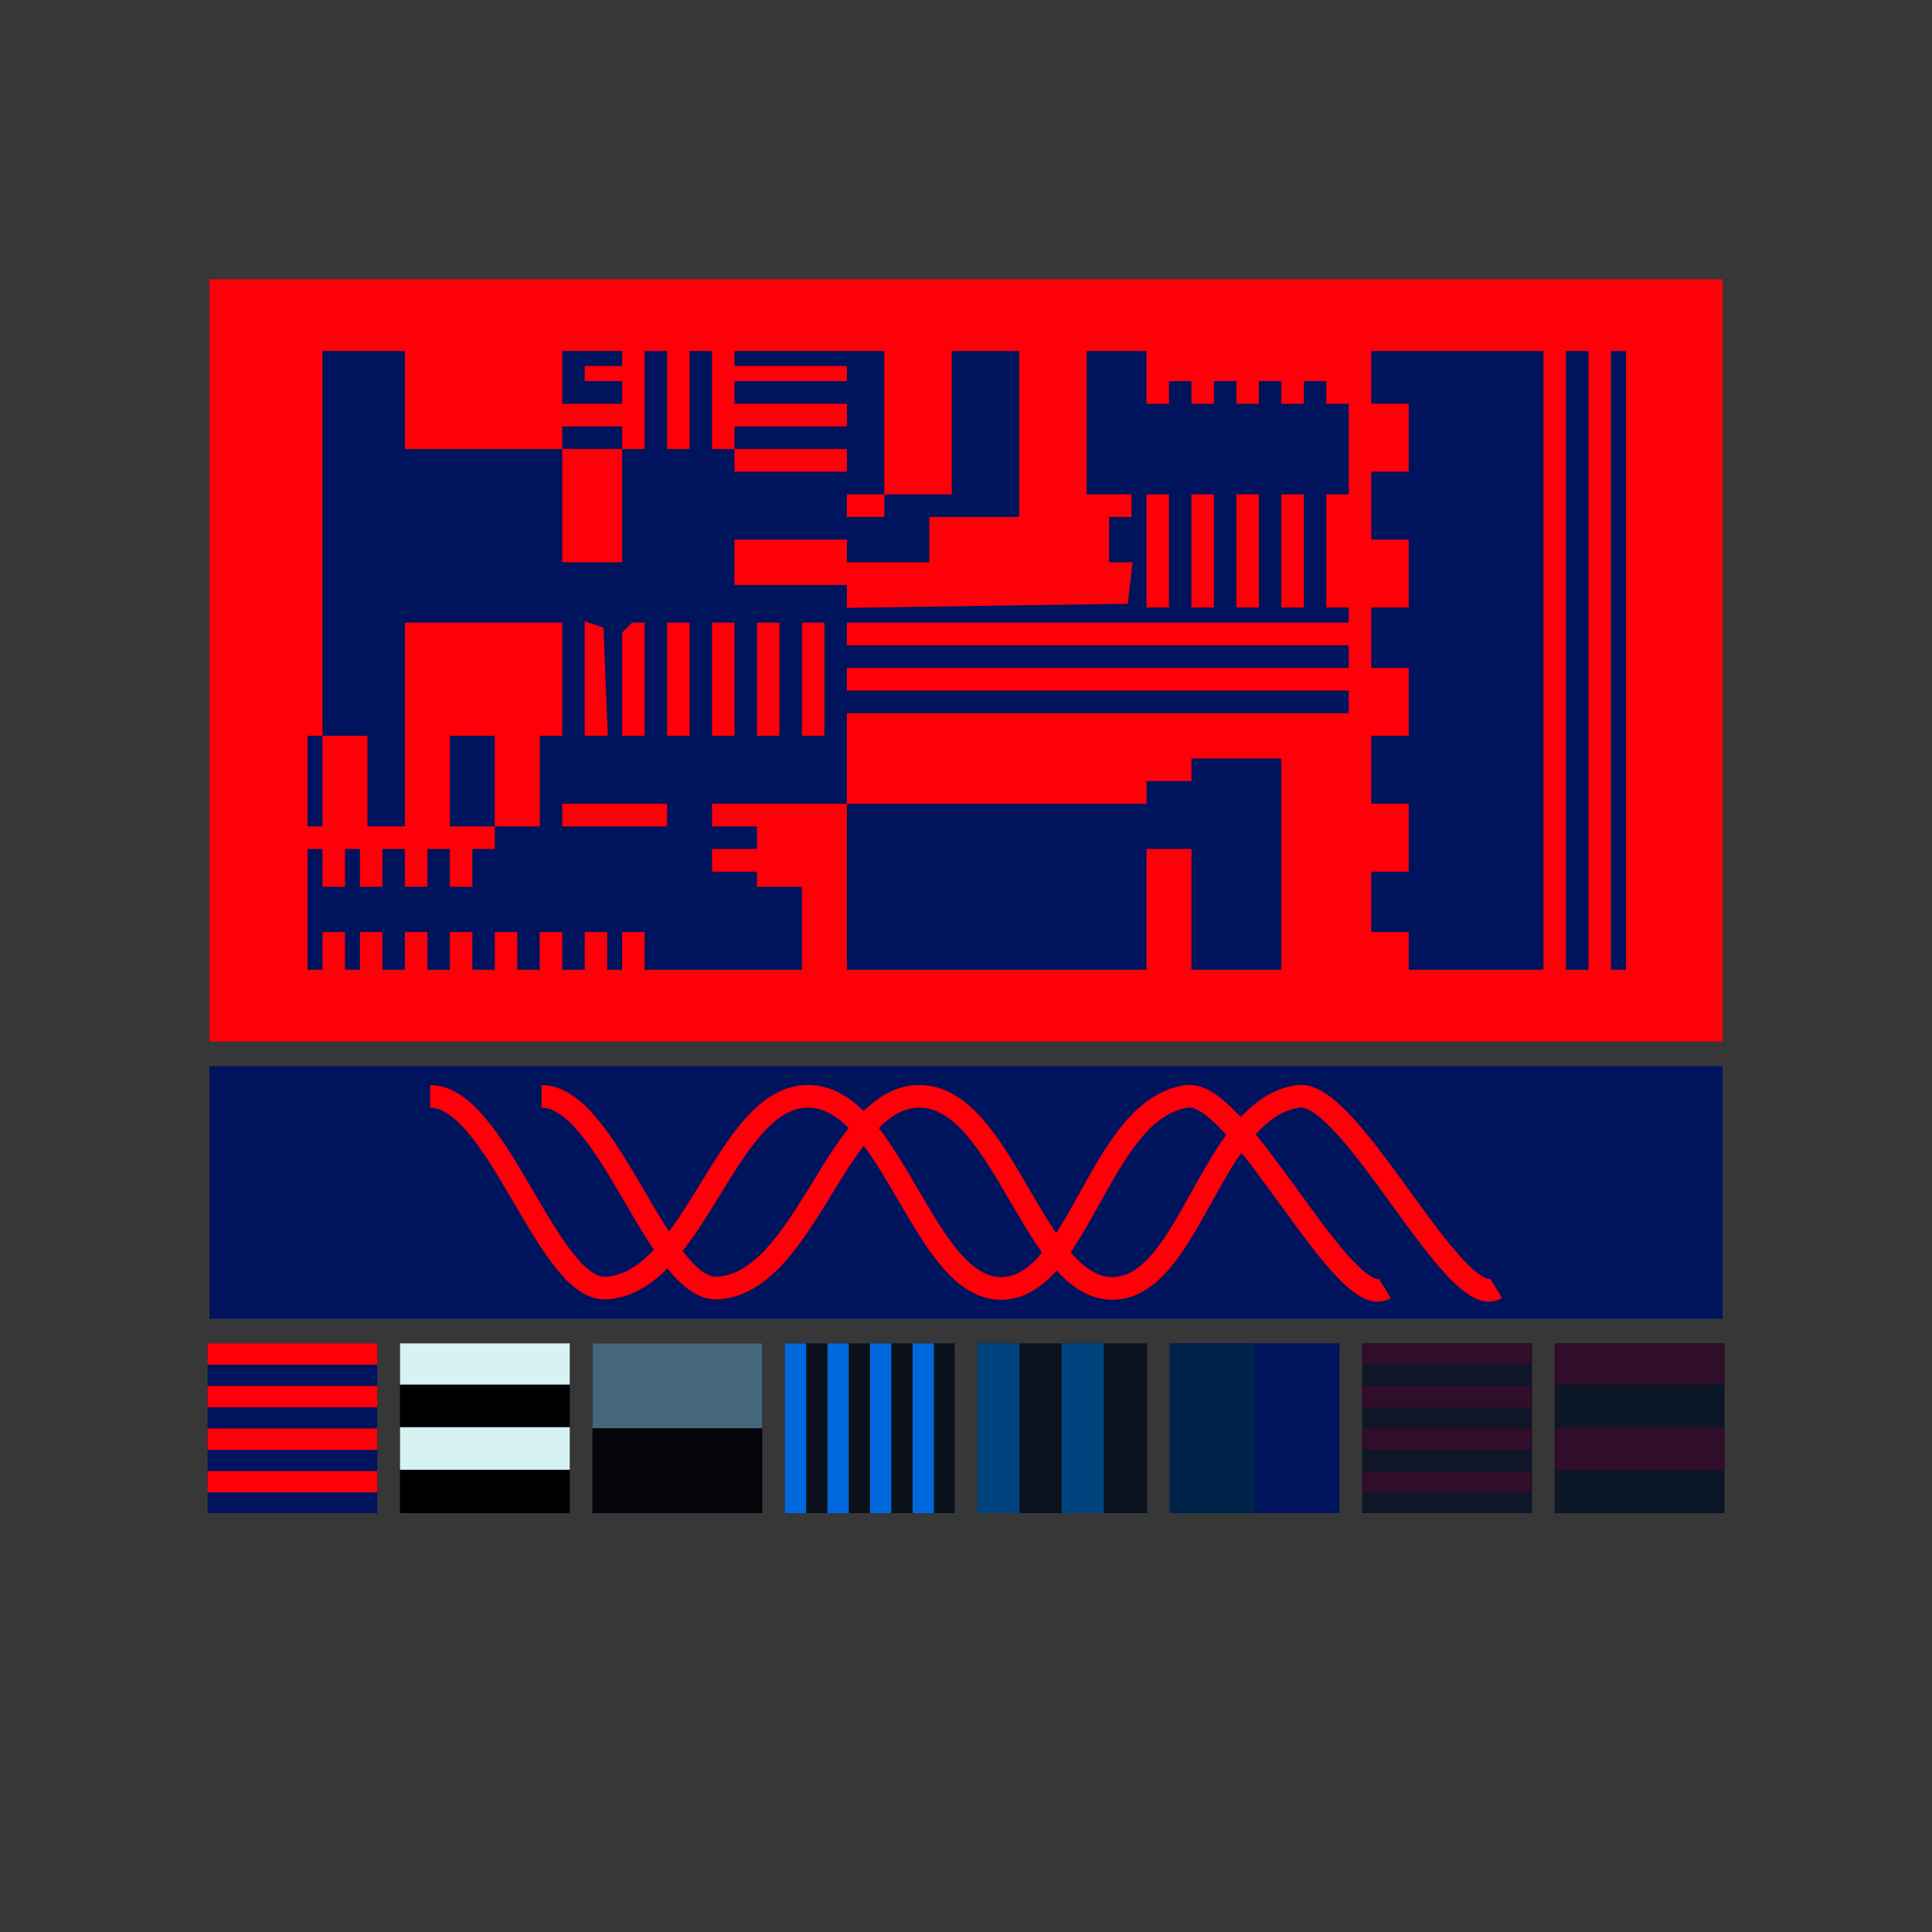 <svg viewBox="0 0 1024 1024" xmlns="http://www.w3.org/2000/svg" width="1024" height="1024"><style>.a{fill:#00145d}.b{fill:#ff0008}.c{fill:#000000}.d{fill:#d7f2f2}.e{fill:#04050a}.f{fill:#44677a}.g{fill:#0b111a}.h{fill:#0068dd}.i{fill:#0b111d}.j{fill:#00447f}.k{fill:#00145d}.l{fill:#00234a}.m{fill:#0e1628}.n{fill:#300d29}.o{fill:#0b1727}.p{fill:#300d29}.s{stroke:#ff0008;fill:none}</style><path fill="#373737" d="M0 0h1024v1024H0z"/><rect x="111" y="148" width="802" height="404" class="b"/><rect x="111" y="565" width="802" height="134" class="a"/><rect width="90" height="90" class="a" transform="translate(110,712)"/><g><rect x="0" y="0" fill="none"/><path d="M0 5.643v5.643h90V0H0zm0 22.571v5.643h90V22.571H0zm0 22.572v5.643h90V45.143H0zm0 22.571V79h90V67.714H0z" class="b" transform="translate(110,712)"/></g><rect width="90" height="90" class="c" transform="translate(212,712)"/><g><rect x="0" y="0" fill="none"/><path d="M0 10.932v10.931h90V0H0zm0 44.784V67h90V44.432H0z" class="d" transform="translate(212,712)"/></g><rect width="90" height="90" class="e" transform="translate(314,712)"/><g><rect x="0" y="0" fill="none"/><path d="M0 22.5V45h90V0H0z" class="f" transform="translate(314,712)"/></g><rect width="90" height="90" class="g" transform="translate(416,712)"/><g><rect x="0" y="0" fill="none"/><path d="M0 45v45h11.286V0H0zm22.571 0v45h11.286V0H22.571zm22.572 0v45h11.286V0H45.143zm22.571 0v45H79V0H67.714z" class="h" transform="translate(416,712)"/></g><rect width="90" height="90" class="i" transform="translate(518,712)"/><g><rect x="0" y="0" fill="none"/><path d="M0 45v45h22.333V0H0zm44.667 0v45H67V0H44.667z" class="j" transform="translate(518,712)"/></g><rect width="90" height="90" class="k" transform="translate(620,712)"/><g><rect x="0" y="0" fill="none"/><path d="M0 45v45h45V0H0z" class="l" transform="translate(620,712)"/></g><rect width="90" height="90" class="m" transform="translate(722,712)"/><g><rect x="0" y="0" fill="none"/><path d="M0 5.643v5.643h90V0H0zm0 22.571v5.643h90V22.571H0zm0 22.572v5.643h90V45.143H0zm0 22.571V79h90V67.714H0z" class="n" transform="translate(722,712)"/></g><rect width="90" height="90" class="o" transform="translate(824,712)"/><g><rect x="0" y="0" fill="none"/><path d="M0 10.932v10.931h90V0H0zm0 44.784V67h90V44.432H0z" class="p" transform="translate(824,712)"/></g><path class="a" fill-rule="evenodd" d="M170.941 288v102H163v48h7.941v-48h23.821v48h19.852V330h83.376v60h-11.911v48h-23.822v-48h-23.821v48h23.821v12h-11.91v20h-11.911v-20h-11.911v20h-11.911v-20h-11.911v20h-11.911v-20h-7.941v20h-11.91v-20H163v64h7.941v-20h11.91v20h7.941v-20h11.911v20h11.911v-20h11.911v20h11.911v-20h11.911v20h11.91v-20h11.911v20h11.911v-20h11.911v20h11.911v-20h11.911v20h7.94v-20h11.911v20h83.377v-44h-23.822v-8h-23.822v-12h23.822v-12h-23.822v-12h71.465v88h158.812v-64h23.822v64h47.644V402h-47.644v12h-23.822v12H448.861v-48h266.01v-12h-266.01v-12h266.01v-12h-266.01v-12h266.01v-8H702.96v-60h11.911v-48H702.96v-12h-11.911v12h-11.91v-12h-11.911v12h-11.911v-12h-11.911v12h-11.911v-12h-11.911v12h-11.911v-28h-31.762v76h23.822v12h-11.911v24h12.439l-1.259 11-1.254 11-74.444 1.088-74.443 1.088V310h-59.554v-24h59.554v12h43.674v-24h47.643v-88h-35.732v76h-35.733v12h-19.852v-12h19.852v-76h-79.406v8h59.554v8h-59.554v12h59.554v12h-59.554v12h59.554v12h-59.554v-12h-11.911v-52h-11.911v52h-11.911v-52h-11.911v52h-11.911v-12H297.99v12h-83.376v-52h-43.673zm127.049-88v14h31.762v-12h-19.851v-8h19.851v-8H297.99zm428.792 0v14h19.852v36h-19.852v36h19.852v36h-19.852v32h19.852v36h-19.852v36h19.852v36h-19.852v32h19.852v20h71.465V186h-91.317zM830.01 350v164h11.911V186H830.01zm23.822 0v164h7.94V186h-7.94zm-524.08-82v30H297.99v-60h31.762zm289.832 24v30h-11.911v-60h11.911zm23.822 0v30h-11.911v-60h11.911zm23.822 0v30h-11.911v-60h11.911zm23.821 0v30h-11.91v-60h11.91zm-370.055 69.32 1.167 28.68h-12.26v-60.668l4.963 1.656 4.963 1.652zm20.669-1.32v30h-11.911v-54.668l2.649-2.664 2.644-2.668h6.618zm23.822 0v30h-11.911v-60h11.911zm23.822 0v30h-11.911v-60h11.911zm23.822 0v30h-11.911v-60h11.911zm23.822 0v30H425.04v-60h11.911zm-83.377 72v6H297.99v-12h55.584z" clip-rule="evenodd"/><path class="s" stroke-miterlimit="10" stroke-width="12" d="M228 581.089c35.726 0 62.421 103.8 93.53 101.6 47.167-3.2 63.424-102.4 107.179-101.6 44.356.6 60.814 103 102.562 101.8 40.743-1.2 51.782-95.6 97.945-101.8 27.698-3.8 83.094 115 104.77 101.8M287 581.089c35.726 0 62.421 103.8 93.53 101.6 47.167-3.2 63.424-102.4 107.179-101.6 44.356.6 60.814 103 102.562 101.8 40.743-1.2 51.782-95.6 97.945-101.8 27.698-3.8 83.094 115 104.77 101.8"/></svg>